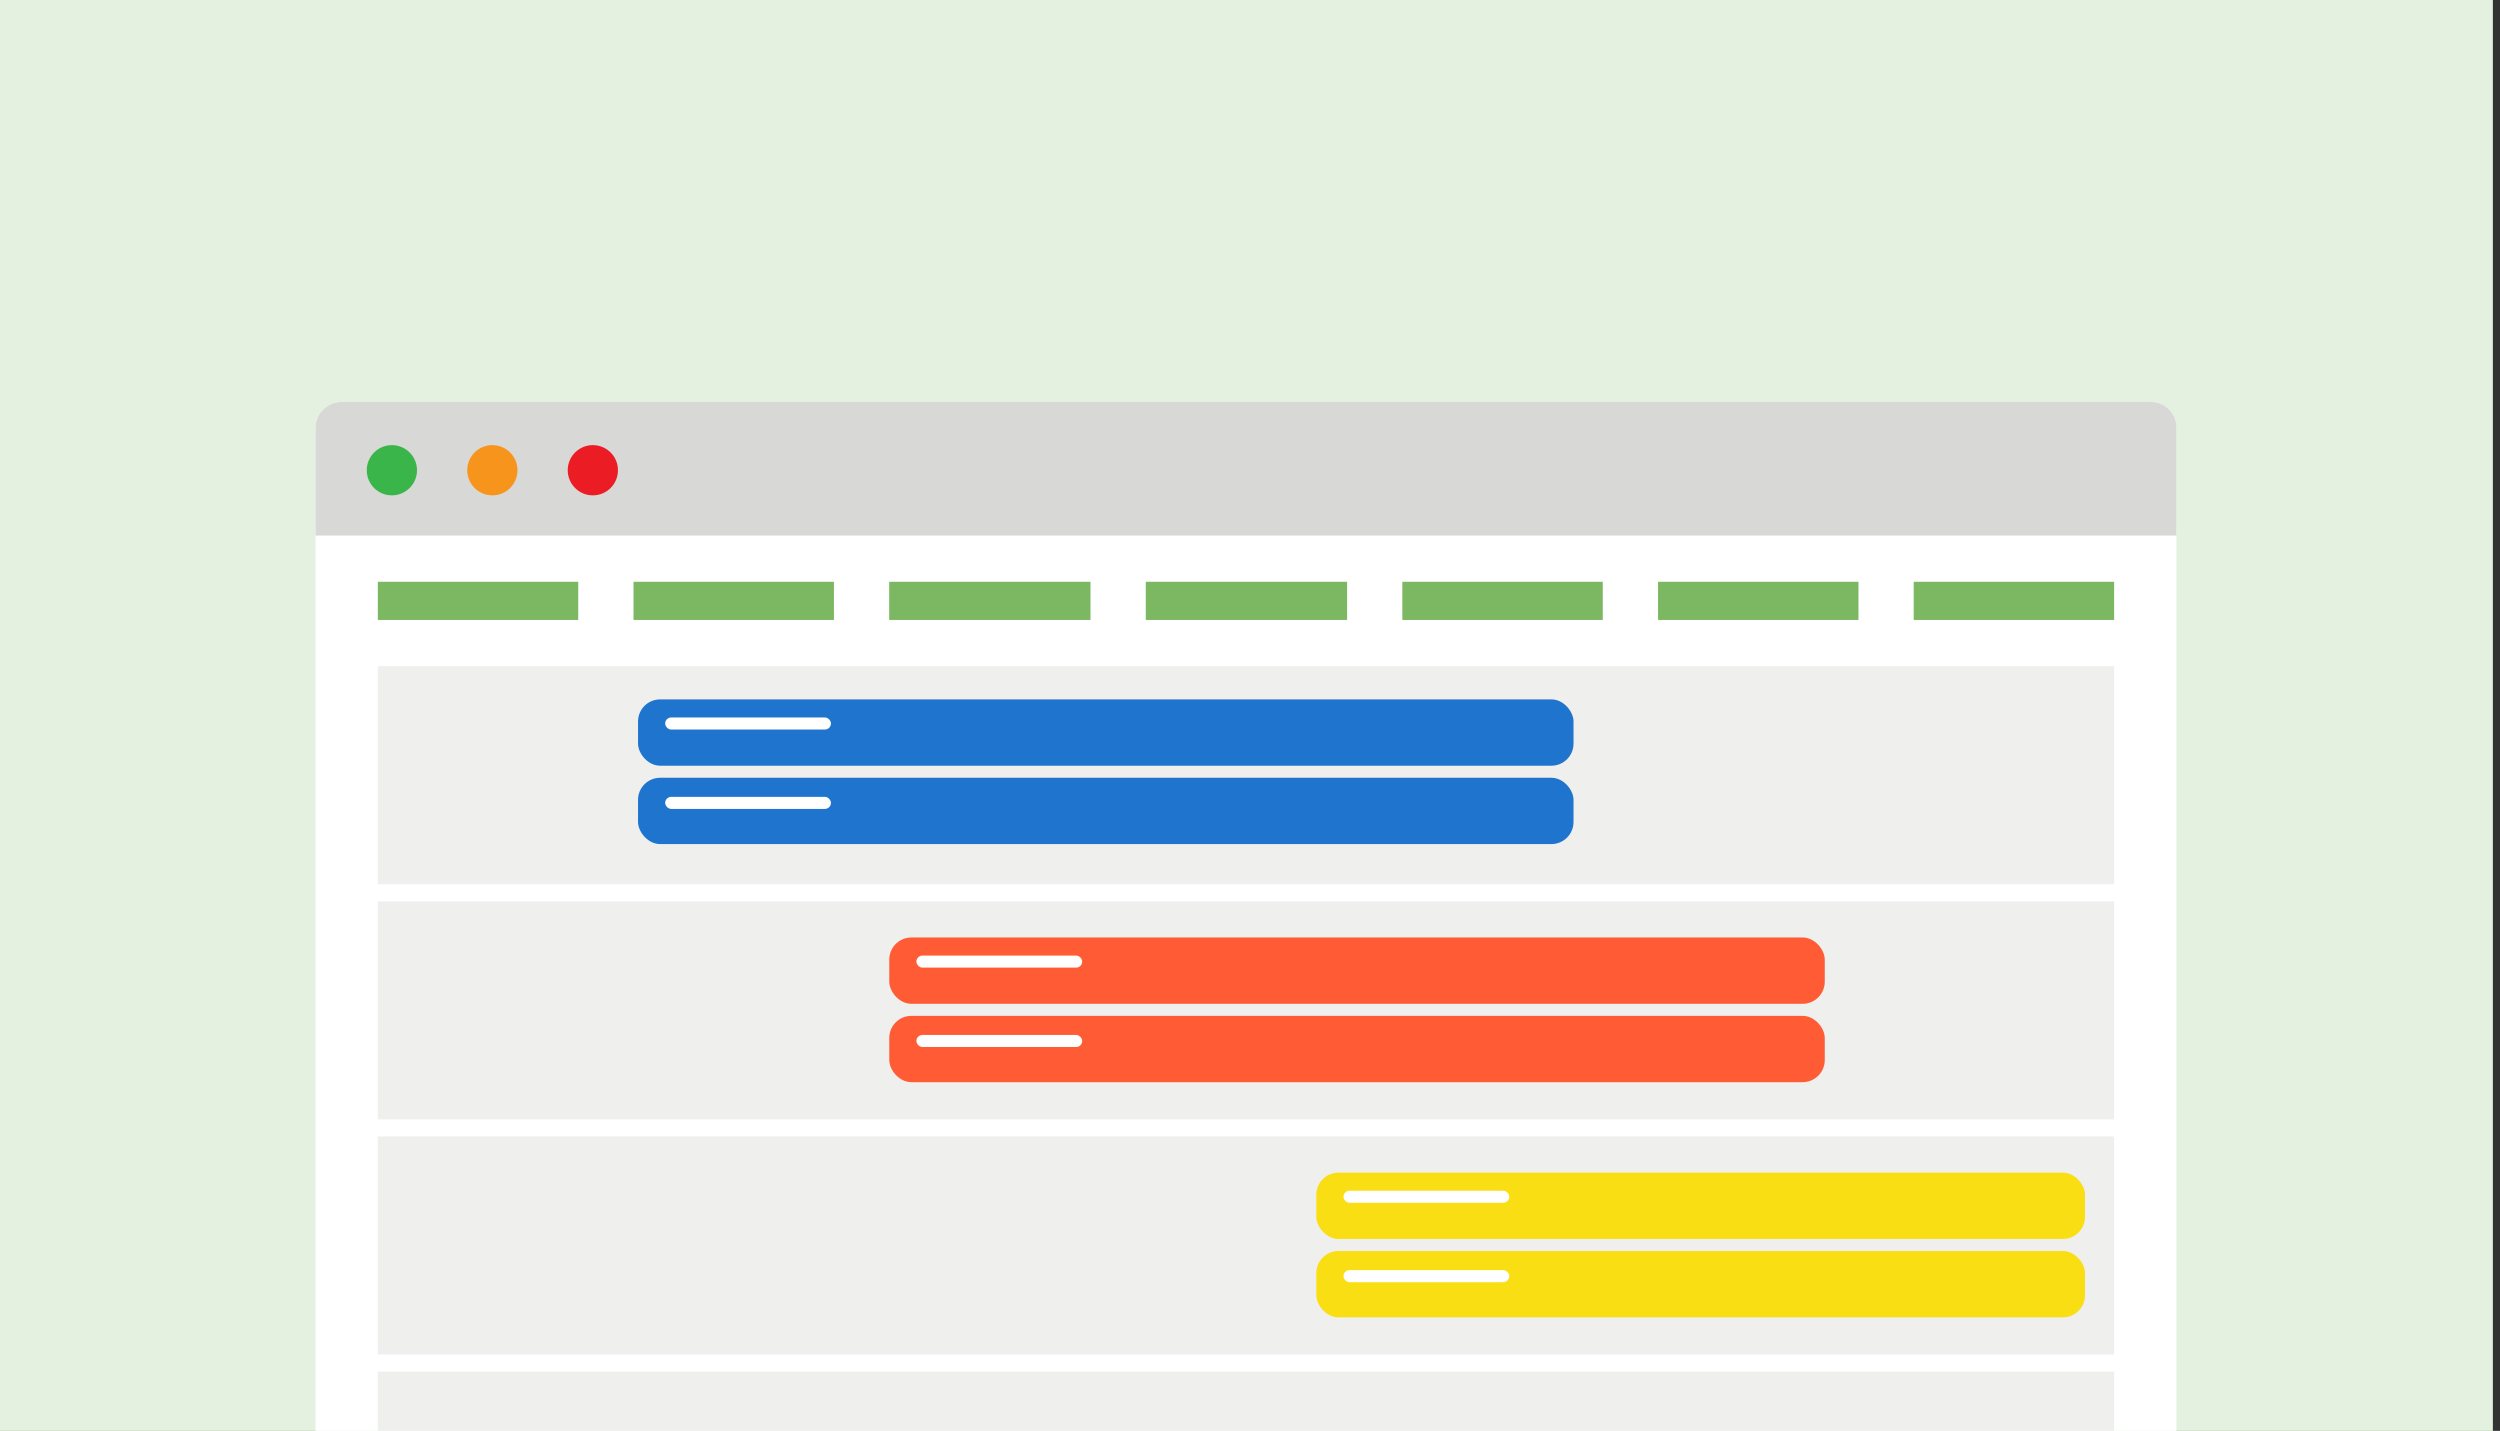 <svg xmlns="http://www.w3.org/2000/svg" width="311" height="178" viewBox="0 0 311 178" fill="none"><rect x="0" y="0" width="311" height="178" fill="#333333" stroke="none"/><g clip-path="url(#clip0_2893_43954)"><rect width="310.105" height="178" fill="#7CB762"></rect><rect width="310.105" height="178" fill="white" fill-opacity="0.8"></rect><rect x="39.25" y="50" width="231.5" height="142.625" rx="3.25" fill="white"></rect><path d="M270.752 66.623H39.252V53.248C39.252 51.453 40.707 49.998 42.502 49.998H267.502C269.297 49.998 270.752 51.453 270.752 53.248V66.623Z" fill="#EFEFEE"></path><path d="M270.752 66.623H39.252V53.248C39.252 51.453 40.707 49.998 42.502 49.998H267.502C269.297 49.998 270.752 51.453 270.752 53.248V66.623Z" fill="black" fill-opacity="0.1"></path><circle cx="48.75" cy="58.498" r="3.125" fill="#39B54A"></circle><circle cx="61.25" cy="58.498" r="3.125" fill="#F7941C"></circle><circle cx="73.75" cy="58.498" r="3.125" fill="#EC1C24"></circle><rect x="47" y="72.373" width="24.932" height="4.75" fill="#7CB762"></rect><rect x="78.809" y="72.373" width="24.932" height="4.75" fill="#7CB762"></rect><rect x="110.615" y="72.373" width="25.044" height="4.75" fill="#7CB762"></rect><rect x="142.535" y="72.373" width="25.044" height="4.75" fill="#7CB762"></rect><rect x="174.451" y="72.373" width="24.932" height="4.75" fill="#7CB762"></rect><rect x="206.26" y="72.373" width="24.932" height="4.75" fill="#7CB762"></rect><rect x="238.066" y="72.373" width="24.932" height="4.75" fill="#7CB762"></rect><rect x="47" y="112.125" width="216" height="27.125" fill="#EFEFEE"></rect><rect x="110.625" y="116.623" width="116.375" height="8.25" rx="2.75" fill="#FF5C35"></rect><rect x="110.625" y="126.373" width="116.375" height="8.25" rx="2.75" fill="#FF5C35"></rect><rect x="114" y="118.873" width="20.625" height="1.5" rx="0.75" fill="white"></rect><rect x="114" y="128.748" width="20.625" height="1.5" rx="0.75" fill="white"></rect><rect x="47" y="141.375" width="216" height="27.125" fill="#EFEFEE"></rect><rect x="163.752" y="145.877" width="95.625" height="8.25" rx="2.75" fill="#F9DE13"></rect><rect x="163.752" y="155.627" width="95.625" height="8.25" rx="2.75" fill="#F9DE13"></rect><rect x="167.127" y="148.127" width="20.625" height="1.5" rx="0.75" fill="white"></rect><rect x="167.127" y="158.002" width="20.625" height="1.5" rx="0.75" fill="white"></rect><rect x="47" y="170.627" width="216" height="27.125" fill="#EFEFEE"></rect><rect x="47" y="82.877" width="216" height="27.125" fill="#EFEFEE"></rect><rect x="79.371" y="87.004" width="116.375" height="8.25" rx="2.75" fill="#1F74CE"></rect><rect x="79.371" y="96.754" width="116.375" height="8.25" rx="2.75" fill="#1F74CE"></rect><rect x="82.746" y="89.254" width="20.625" height="1.5" rx="0.75" fill="white"></rect><rect x="82.746" y="99.129" width="20.625" height="1.5" rx="0.75" fill="white"></rect></g><defs><clipPath id="clip0_2893_43954"><rect width="310.105" height="178" fill="white"></rect></clipPath></defs></svg>